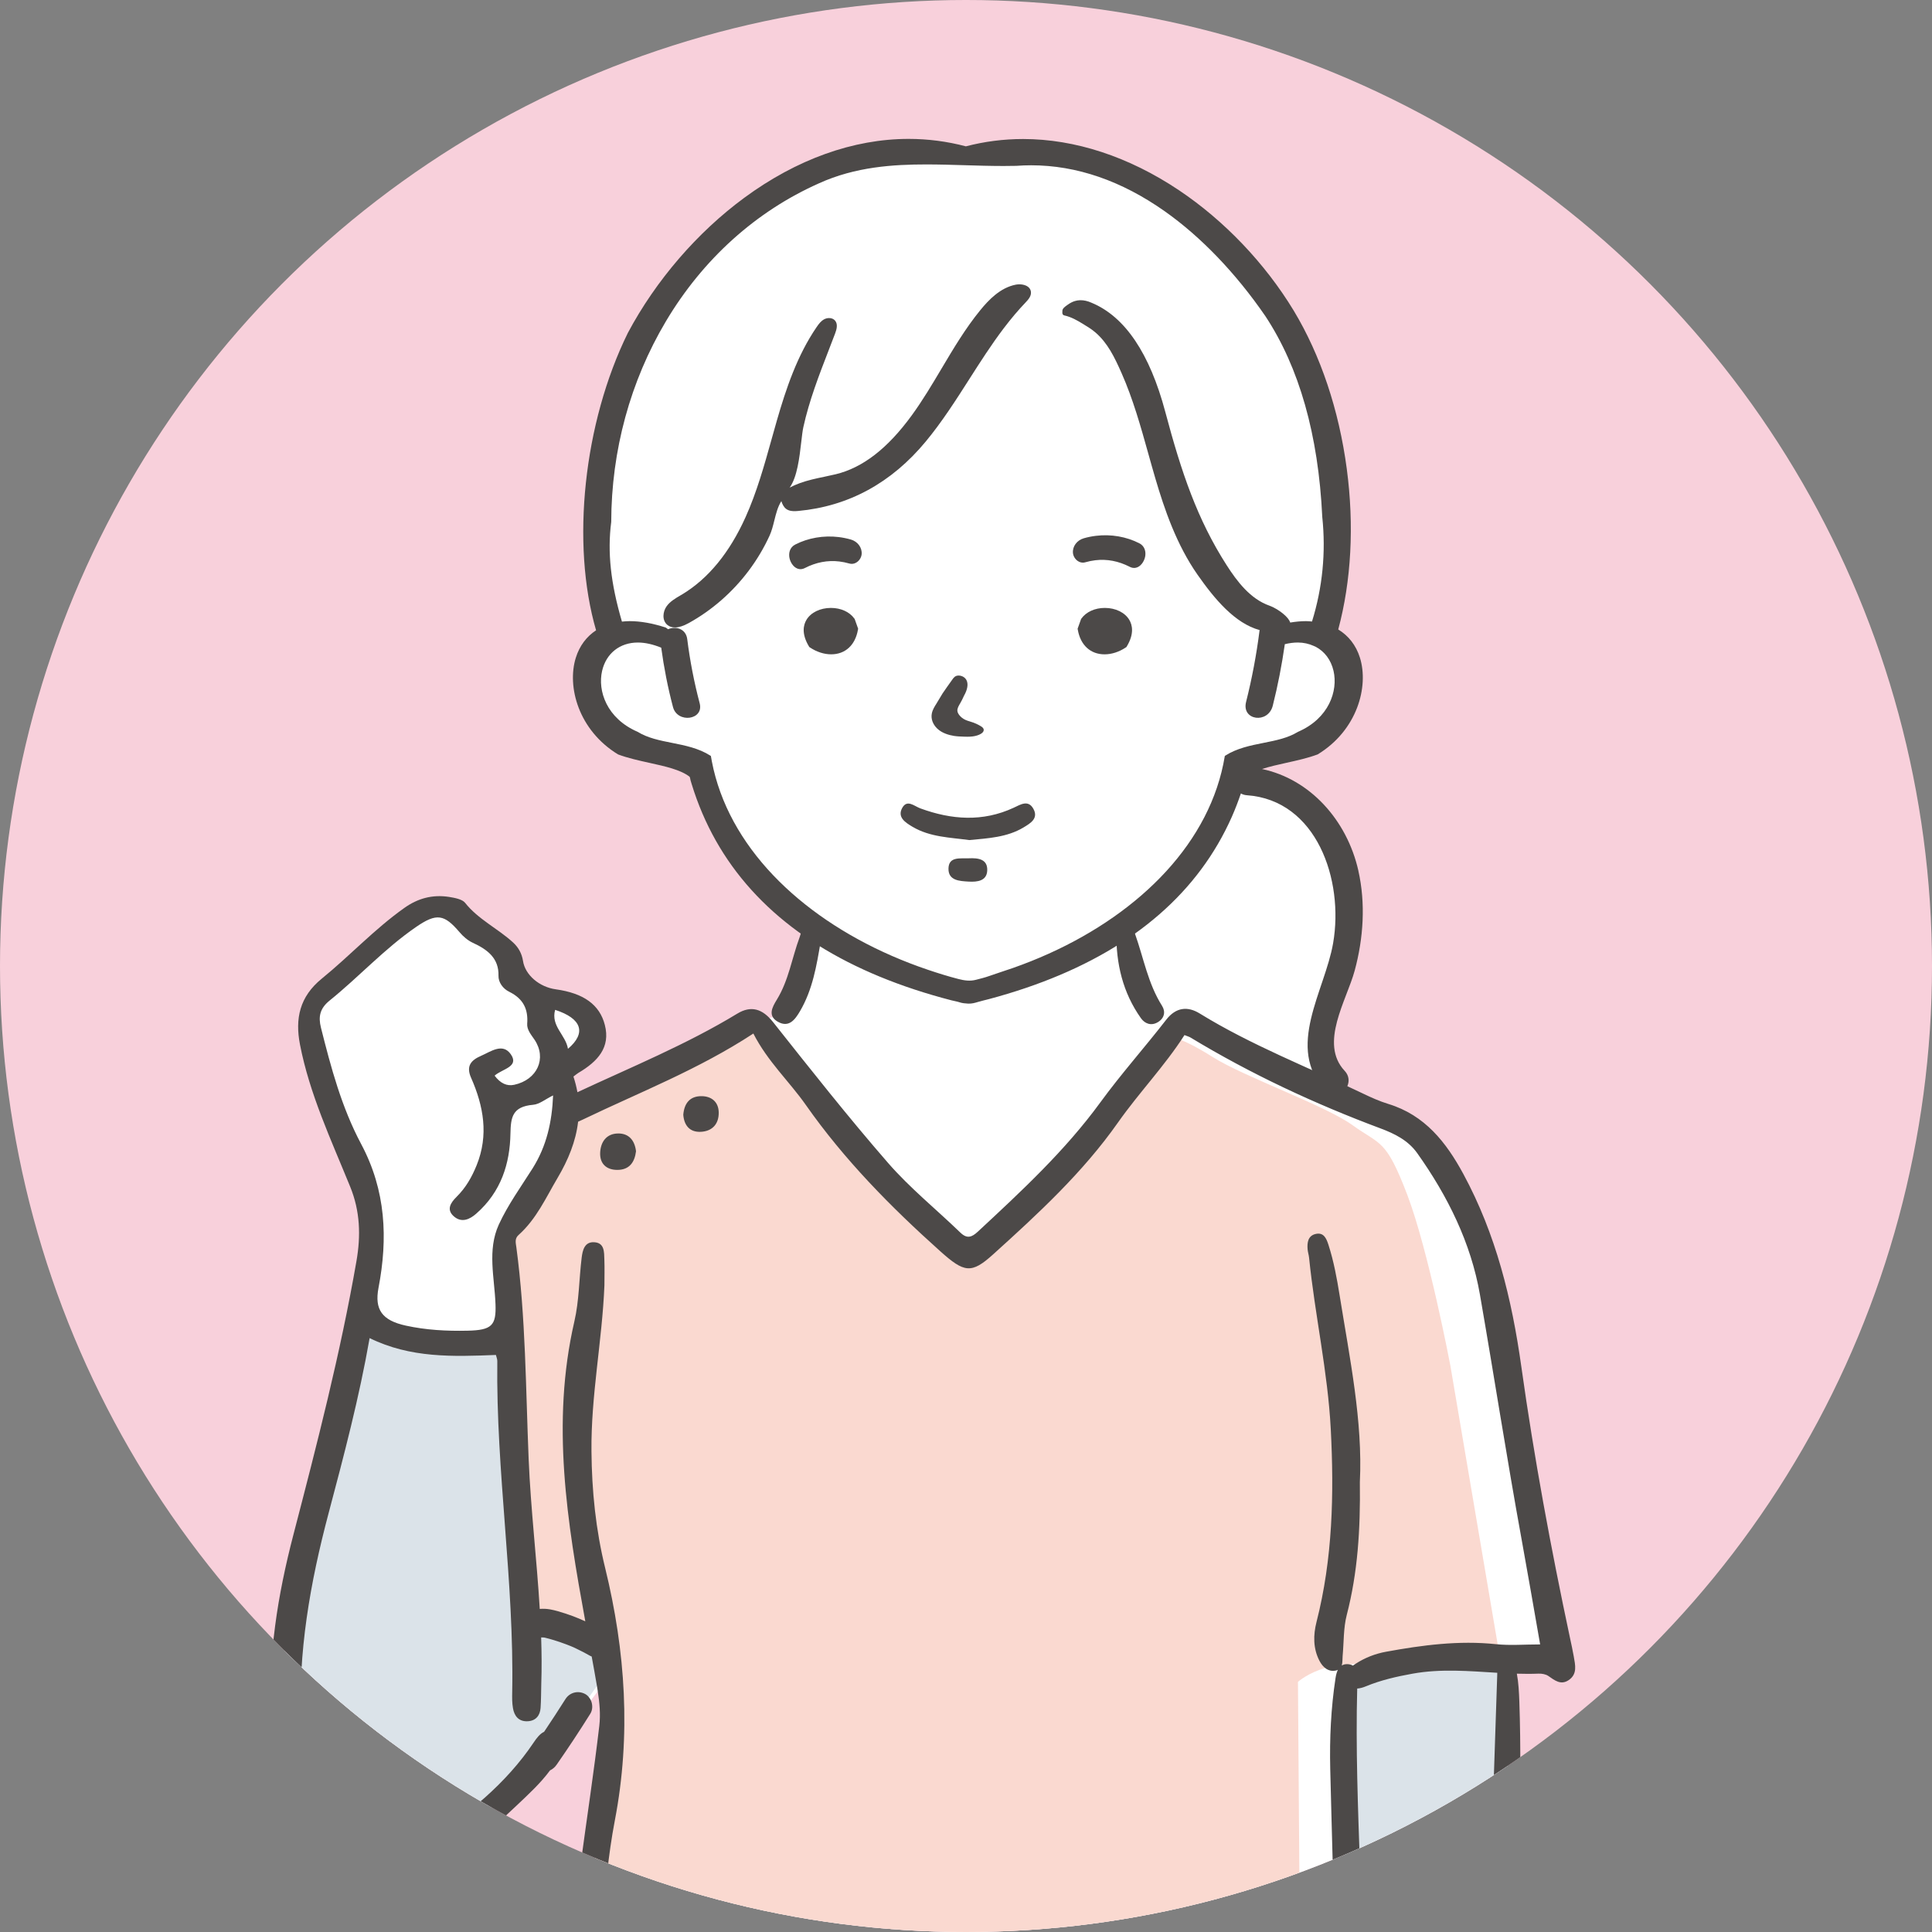 <?xml version="1.0" encoding="UTF-8"?><svg id="_レイヤー_2" xmlns="http://www.w3.org/2000/svg" xmlns:xlink="http://www.w3.org/1999/xlink" viewBox="0 0 164 164"><rect x="0" y="0" width="164" height="164" fill="#808080" stroke="none"/><defs><style>.cls-1{fill:#dbe3e9;}.cls-2{fill:#fff;}.cls-3{fill:none;}.cls-4{fill:#f8d0db;}.cls-5{fill:#4c4948;}.cls-6{fill:#fad9d0;}.cls-7{clip-path:url(#clippath);}</style><clipPath id="clippath"><circle class="cls-3" cx="82" cy="82" r="82"/></clipPath></defs><g id="contents"><g class="cls-7"><circle class="cls-4" cx="82" cy="82" r="82"/><path id="_白" class="cls-2" d="M139.873,191.657l-93.474.007c.956-6.253,2.573-17.959,2.642-19.607.093-2.251.917-11.114,1.457-14.115v-.005c.544-3.002,1.432-10.957,1.432-10.957v-5.008s-.245.329-.642.868c-.157.211-.338.456-.544.721-.177.245-.378.505-.584.785-.966,1.275-2.183,2.859-3.276,4.193-.623.765-1.815,1.854-3.217,3.031-2.84,2.393-6.538,5.145-8.043,6.253-.432.319-.682.5-.682.5,0,0-1.197.186-3.629-1.241-2.433-1.422-5.096-4.316-6.474-7.166-1.378-2.845-1.29-4.316-.785-9,.182-1.702.432-3.315.677-4.684.005-.029.01-.064.015-.098.422-2.354.824-3.948.824-3.948,0,0,.304-1.31.755-3.335.005-.015.015-.029.015-.044,1.516-6.626,4.752-20.8,5.066-22.203.412-1.839-.368-5.189-.368-5.189l-5.375-14.498.692-1.726s4.959-4.816,6.886-6.008c1.932-1.197,3.629-2.482,4.502-2.575.873-.088.554.093,1.564,1.515,1.01,1.427,1.241.324,2.477,1.565,1.241,1.241,1.241,1.104,1.574,2.526.333,1.422.814,1.422,2.192,2.295,1.378.873,2.712.324,3.904,1.128,1.197.809.873,2.134.417,3.389-.461,1.251-1.8,1.682-1.8,1.682v3.173s.034-.015.103-.039c.152-.069.481-.201.932-.392.368-.147.814-.333,1.319-.544,2.957-1.236,7.862-3.311,9.642-4.218,2.006-1.015,2.957-1.663,3.477-1.932.162-.088.28-.142.378-.157.196-.034.775-.069,1.388-.186.098-.02.201-.039.299-.064.589-.132,1.167-.353,1.437-.711.446-.593,1.246-4.139,1.628-5.91.132-.608.211-1.005.211-1.005,0,0-.162-.118-.427-.314-1.005-.746-3.497-2.663-4.257-3.865-.966-1.515-3.031-3.585-3.629-5.586-.598-2.006-1.427-4.061-1.427-4.061,0,0-3.257-.687-5.557-1.285-2.295-.598-1.79-.829-2.894-2.683-1.104-1.854-1.054-3.472-.525-4.895.221-.593.574-1.05.907-1.383.466-.466.902-.687.902-.687,0,0-.078-.383-.201-1.01-.437-2.202-1.442-7.396-1.589-9.186-.181-2.295,1.01-6.935,1.977-10.932.966-3.997,4.409-8.313,6.474-10.609,2.07-2.295,6.523-6.111,9.005-7.259,2.482-1.148,9.417-2.482,10.29-2.339.873.137,3.35.642,3.35.642,0,0,1.015-.093,1.153-.093s4.865-.642,8.632.181c3.767.829,4.458,1.01,10.795,5.469,6.342,4.453,7.69,9.049,7.69,9.049,0,0,2.874,6.243,3.791,12.261.922,6.018-.044,10.246-.731,12.325-.059.177-.113.333-.157.466-.466,1.373-.265.765.741,1.638.064.049.127.113.196.177,1.285,1.241,1.104.966.78,3.86-.324,2.894-2.57,4.502-3.168,4.821-.598.324-5.272,1.427-5.272,1.427l-.294.275-.589.549s.363.074.951.24c.952.265,2.511.775,4.1,1.599,2.57,1.334,1.56,1.148,3.261,3.796,1.697,2.643.78,3.463,1.241,5.988.456,2.526-1.515,6.891-2.07,8.774-.549,1.883-.78,2.295.28,4.13.378.662.525,1.123.559,1.447.064.584-.24.716-.24.716,0,0,.383.152.961.402,1.192.51,3.222,1.437,4.458,2.305,1.839,1.285,4.596,3.399,6.935,9.417,2.344,6.018,3.541,18.833,4.409,23.105.873,4.272,2.712,13.321,2.712,13.321l-3.938.049-.476.005v6.881s-.005.255-.02.721v.088c-.074,3.105-.348,14.316-.535,19.741,0,.123-.005.245-.01.363,0,.005.025.01.078.01.152-.01.53-.054,1.059-.128,3.046-.427,11.148-1.775,11.148-1.775l.157,24.784Z"/><path class="cls-6" d="M127.42,141.286s-.093-.039-.26-.098c-.299-.108-.819-.294-1.432-.456-.005-.005-.015-.005-.025-.005-.75-.196-1.628-.373-2.393-.358-.834.02-2.565.206-4.39.417-1.349.157-2.742.329-3.85.451h-.005c-.167.02-.324.034-.476.054h-.005c-.226.025-.437.044-.628.059-.02.005-.034.005-.049.005-.078.01-.157.015-.226.02-.432.034-.834.113-1.197.216-1.427.402-2.305,1.172-2.305,1.172l.196,26.789.01,1.025-23.12,3.821-.338,6.292c.064.147.338,4.375.324,4.542-.255,2.595-.373,4.504-.412,6.426h-40.448l3.463-24.151s.329-4.821.642-9.564v-.005c.275-4.095.54-8.132.579-8.97.078-1.81.647-3.453.363-5.179-.044-.27-.098-.593-.152-.947-.029-.162-.054-.329-.083-.5-.083-.535-.172-1.108-.255-1.643-.083-.525-.157-1.02-.221-1.417-.083-.559-.142-.927-.142-.927l-.819-.26-3.929-1.246-.53-.167-.696-.221.24-5.317-.24-4.139s-1.035-17.372-1.256-23.365c1.001-1.079,1.967-2.183,2.644-3.517.937-1.849,1.491-3.796,1.702-5.836l.481-.245.932-.471,1.309-.662,12.443-6.307.093.123c.196-.034.397-.029.584.034.177.049.333.147.456.299,1.462,1.795,2.928,3.58,4.414,5.351,3.889,4.654,7.744,9.525,12.428,13.375.054-.029.103-.059.162-.093,1.03.338,2.217.191,3.237-.755,5.567-5.145,10.795-10.815,15.037-17.048.24.118.535.206.996.402.574.235,1.398.633,2.673,1.442,2.683,1.692,9.515,4.086,11.874,5.787,2.354,1.697,2.815,1.123,4.635,5.895,1.815,4.772,3.659,14.498,3.659,14.498l4.017,23.669.191,1.123.029.181.069.402Z"/><path class="cls-1" d="M30.757,112.208s1.084.936,2.661,1.232c1.577.296,3.203.246,4.731.591,1.528.345,5.208-.296,5.208-.296l.361,10.941s.812,6.254.87,9.512c.058,3.257-.279,3.401.904,3.598,1.183.197,5.967,1.725,5.967,1.725v2.464s-1.482,2.119-2.123,3.056-2.612,2.828-4.189,4.667c-1.577,1.839-1.232,1.937-3.548,3.81-2.316,1.873-3.795,3.696-5.668,4.238-1.873.542-2.119-.148-3.795-.591-1.676-.444-5.125-3.844-6.407-6.111-1.281-2.267-1.725-5.569-1.676-7.245.049-1.676.69-10.842,2.168-14.686,1.478-3.844,2.267-6.949,2.858-9.857s1.281-7.047,1.281-7.047h.394Z"/><path class="cls-1" d="M114.342,142.435s.183-.731,3.197-1.416c3.014-.685,6.256-.137,7.169-.274.913-.137,3.288.228,3.288.228l-.046,17.764-1.279,29.18s-8.448-.046-10.366.183c-1.918.228-2.649.137-2.694,0-.046-.137.731-45.665.731-45.665Z"/><path class="cls-5" d="M141.021,186.946c-.003-1.644-.007-3.288-.012-4.932-.004-1.644-.01-3.288-.016-4.932-.006-1.644-.014-3.288-.023-4.932-.007-1.192-.014-2.384-.022-3.575-.02-2.545-.574-2.967-2.997-2.614-2.923.427-5.866.721-8.745,1.466-.191.049-.402.093-.608.147.201-7.71.637-15.41.373-23.125-.029-.79-.064-1.589-.211-2.374,0,0,0-.002,0-.003.612.018,1.224.022,1.837-.003.278-.011.612.045.834.197.54.37,1.054.805,1.724.355.764-.513.56-1.284.436-2.009-.091-.531-.211-1.057-.323-1.585-1.623-7.625-3.047-15.297-4.127-23.008-.807-5.759-2.153-11.245-4.922-16.362-1.46-2.696-3.267-5-6.367-5.946-.746-.227-1.467-.553-2.172-.892-4.631-2.229-9.445-4.079-13.844-6.79-1.01-.622-2.007-.544-2.843.535-1.831,2.362-3.829,4.599-5.588,7.011-3,4.113-6.698,7.536-10.397,10.973-.514.478-.918.632-1.486.083-2.043-1.975-4.279-3.778-6.136-5.912-3.376-3.879-6.565-7.923-9.762-11.955-.899-1.134-1.864-1.435-3.041-.719-4.326,2.63-9.003,4.536-13.568,6.67,0,0,0,0,0-.001-.078-.436-.191-.878-.338-1.329.191-.142.299-.24.422-.314,1.628-.961,2.742-2.153,2.241-4.076-.441-1.712-1.8-2.688-4.164-3.016-1.388-.191-2.599-1.211-2.781-2.413-.098-.618-.378-1.138-.844-1.565-1.29-1.182-2.972-1.967-4.071-3.365-.24-.304-.878-.422-1.359-.5-1.412-.221-2.658.123-3.801.937-2.545,1.805-4.615,4.056-7.009,6.003-1.878,1.53-2.271,3.389-1.849,5.581.814,4.208,2.648,8.107,4.262,12.075.853,2.084.907,4.169.535,6.312-1.359,7.828-3.35,15.533-5.356,23.243-1.329,5.101-2.173,10.29-1.874,15.557.329,5.866,3.997,9.839,9.319,12.722,1.555.844,3.281.741,4.875-.152,2.506-1.398,4.61-3.232,6.621-5.14,1.001-.947,2.035-1.893,2.845-2.992.216-.103.412-.265.564-.486.986-1.417,1.937-2.854,2.854-4.321.211-.333.211-.77.054-1.133-.044-.093-.098-.186-.167-.265-.083-.113-.196-.211-.324-.28-.603-.319-1.314-.137-1.677.441-.589.932-1.192,1.854-1.805,2.766-.363.172-.638.54-.888.912-2.339,3.487-5.616,6.141-9.23,8.495-.76.495-1.574.53-2.433.231-3.659-1.28-7.911-6.714-8.078-10.246-.284-6.106.77-12.055,2.339-17.965,1.3-4.9,2.594-9.799,3.477-14.846,3.458,1.702,7.063,1.579,10.721,1.432.044.186.123.358.118.53-.118,9.382,1.442,18.706,1.265,28.088-.01.456-.015.917.064,1.363.108.633.456,1.157,1.265,1.113.711-.044,1.035-.525,1.079-1.128.049-.677.039-1.363.059-2.045.044-1.314.034-2.624-.01-3.938.068-.003.135-.008.205-.019-.252.042-.1.02.027.019.005,0,.006.001.012.002.046.009.092.019.137.03.206.048.41.108.613.168.387.115.77.244,1.148.388.098.037.195.075.293.115.009.004.026.01.045.017.193.069.381.168.566.256.378.18.749.375,1.113.583.042.024.087.039.131.058,0,.002,0,.005.001.007.142.755.275,1.516.407,2.276.01.069.025.132.034.201.024.152.049.304.074.456.152.991.245,1.962.128,2.957-.907,7.739-2.344,15.41-2.747,23.218-.319,6.121-1.893,12.104-2.335,18.225-.059.824-.152,1.646-.264,2.467-.101.743.475,1.403,1.224,1.403.621,0,1.148-.46,1.23-1.075.803-6.034,1.48-12.079,2.317-18.106.839-6.013.75-12.144,1.898-18.127,1.383-7.219.907-14.341-.824-21.418-.799-3.257-1.133-6.543-1.162-9.902-.049-4.733.907-9.373,1.099-14.076,0-.736.024-1.471-.005-2.207-.02-.633.015-1.413-.849-1.466-.834-.059-1.001.682-1.079,1.324-.221,1.8-.211,3.644-.618,5.4-1.991,8.627-.608,17.043.927,25.445,0,.003.001.005.001.008-.343-.151-.687-.302-1.038-.433-.42-.157-.847-.297-1.279-.419-.222-.063-.445-.122-.673-.16-.316-.053-.584-.064-.876-.038-.255-4.242-.765-8.468-.942-12.715-.25-5.998-.245-12.016-1.045-17.99-.049-.358-.157-.726.181-1.03,1.535-1.373,2.33-3.183,3.32-4.855.903-1.525,1.55-3.105,1.741-4.762v-.005s0,0,0-.001c.142-.064.285-.127.425-.194,4.802-2.31,9.793-4.237,14.452-7.292,1.217,2.383,3.051,4.062,4.456,6.065,3.257,4.646,7.205,8.652,11.416,12.422,2.031,1.818,2.631,1.932,4.483.259,3.82-3.45,7.604-6.938,10.593-11.187,1.793-2.549,3.969-4.804,5.648-7.427.247.099.391.134.513.208,5.123,3.098,10.522,5.62,16.126,7.713,1.204.45,2.343,1.011,3.12,2.104,2.587,3.639,4.557,7.614,5.32,11.998,1.209,6.951,2.286,13.925,3.553,20.868.534,2.925,1.035,5.856,1.559,8.833-1.32,0-2.545.105-3.747-.02-3.159-.331-6.255.078-9.341.643-.912.167-1.788.507-2.582,1.024-.076.049-.151.1-.224.151h0c-.069-.044-.157-.078-.255-.098h-.005c-.034-.01-.074-.015-.113-.02-.211-.02-.378.01-.515.078-.019.005-.039.015-.058.029.075-.241.05-.537.074-.798.107-1.169.062-2.378.352-3.499.931-3.594,1.163-7.244,1.11-11.268.254-5.142-.853-10.48-1.716-15.845-.233-1.452-.498-2.895-.95-4.299-.178-.553-.407-1.077-1.089-.919-.644.15-.729.724-.681,1.297.02.243.102.48.126.723.495,4.871,1.589,9.669,1.842,14.567.284,5.496.163,10.968-1.211,16.349-.282,1.105-.297,2.249.252,3.301.284.544.753.97,1.42.814.056-.013.099-.034.143-.053,0,.001-.002.002-.003.004-.098.201-.157.441-.196.692-.392,2.555-.51,5.13-.451,7.715.123,5.258.319,10.515.338,15.773.005,1.069,0,2.138-.015,3.208v.005c-.952.172-1.908.294-2.869.407-1.869.221-3.742.407-5.576.848-2.653.633-5.326,1.05-8.029,1.417-2.894.397-5.807.564-8.686,1.064-1.309.226-1.932.902-1.937,2.379-.004,1.465-.008,2.929-.013,4.394-.005,1.465-.01,2.93-.015,4.395-.005,1.465-.011,2.93-.017,4.395-.002.549-.004,1.098-.007,1.648,0,.246.008.493.004.738-.003.228-.05.475.06.686.069.131.194.229.334.279.159.057.319.041.483.04.178,0,.356.003.534,0,.149-.002.302-.024.428-.103.187-.117.243-.326.27-.532.044-.341.015-.694.014-1.038-.001-.366-.003-.732-.004-1.098-.003-.732-.007-1.465-.011-2.197-.008-1.465-.017-2.93-.028-4.394-.011-1.465-.023-2.931-.036-4.396-.004-.396-.006-.792-.011-1.187-.01-.765.039-1.295.996-1.466,2.457-.446,4.914-1.005,7.362-1.359,5.572-.809,11.109-1.952,16.715-2.487-.133,6.548-.492,13.092-.809,19.64-.016.335.251.616.587.616h1.281c.314,0,.572-.245.586-.558.026-.564.053-1.129.079-1.695.015-.322.289-.57.61-.558,3.128.117,6.076.029,9.116-.34.367-.045.683.253.658.621-.044.641-.085,1.275-.126,1.906-.022.338.247.624.586.624h1.349c.312,0,.57-.244.588-.555.416-7.25.645-14.506.836-21.761.309-.059.638-.162.907-.191,2.733-.297,5.443-.833,8.163-1.077.794-.071,1.459.56,1.454,1.371-.009,6.962-.023,13.921-.041,20.882,0,.319.116.632.326.873.146.167.325.325.542.388.096.028.202.029.307.013.139-.022.276-.076.385-.143.328-.201.442-.502.44-.872,0-1.272-.01-2.544-.012-3.816ZM45.215,99.171c-.996,1.574-2.109,3.114-2.874,4.782-.991,2.173-.363,4.497-.28,6.754.069,1.805-.309,2.207-2.374,2.251-1.766.039-3.521-.054-5.243-.432-2.016-.441-2.663-1.363-2.315-3.203.804-4.198.633-8.264-1.471-12.207-1.663-3.124-2.565-6.503-3.414-9.883-.231-.917-.103-1.623.736-2.3,2.511-2.026,4.659-4.404,7.357-6.258,1.726-1.182,2.374-1.069,3.673.456.294.348.682.691,1.113.893,1.295.593,2.232,1.339,2.192,2.81-.015.544.373,1.094.912,1.354,1.221.603,1.614,1.506,1.525,2.707-.039.51.329.932.623,1.363,1.059,1.584.23,3.399-1.721,3.825q-.937.206-1.668-.775c.642-.579,2.114-.741,1.378-1.81-.696-1.005-1.712-.226-2.531.128-.848.368-1.285.863-.848,1.854,1.064,2.408,1.511,4.87.476,7.43-.407,1.005-.917,1.908-1.712,2.693-.51.505-.883,1.094-.201,1.668.662.559,1.344.221,1.874-.245,2.124-1.859,2.864-4.267,2.908-6.812.029-1.359.152-2.281,1.923-2.433.54-.044,1.04-.476,1.697-.795-.093,2.241-.544,4.287-1.736,6.185ZM47.123,85.723c2.261.731,2.678,1.957,1.089,3.306-.191-1.182-1.471-1.928-1.089-3.306ZM127.092,142.228c-.397,11.629-.765,23.257-1.158,34.881-.098,2.921-.231,5.842-.349,8.755-.011.271-.206.503-.471.555-3.158.617-6.25.419-9.409.678-.352.029-.652-.254-.639-.607.161-4.395.303-8.624.485-12.849.441-10.108-.608-20.197-.343-30.305v-.002c.238-.012.49-.087.738-.189,1.275-.527,2.598-.828,3.958-1.073,2.402-.434,4.798-.22,7.193-.076,0,0,0,.001,0,.002,0,.078-.005.157-.005.231Z"/><path class="cls-5" d="M52.479,96.216c-1.005.005-1.497.725-1.534,1.64-.038.93.536,1.459,1.472,1.452,1.02-.008,1.458-.662,1.572-1.581-.107-.918-.599-1.516-1.511-1.512Z"/><path class="cls-5" d="M59.577,93.05c-1.011-.019-1.497.601-1.576,1.582.073.916.562,1.494,1.499,1.443.971-.052,1.53-.676,1.509-1.654-.019-.873-.594-1.356-1.432-1.372Z"/><path class="cls-5" d="M66.036,86.736c.942.533,1.463-.205,1.865-.887,1.084-1.838,1.418-3.894,1.756-5.882-.074-.676.107-1.474-.749-1.607-.806-.125-.835.663-1.027,1.183-.656,1.766-.927,3.666-1.936,5.31-.399.65-.798,1.381.091,1.884Z"/><path class="cls-5" d="M98.287,86.768c.571-.342.662-.903.355-1.387-1.193-1.885-1.563-4.054-2.29-6.099-.147-.415-.265-.841-.791-.949-.433-.045-.788.197-.796.846-.032,2.608.541,5.079,2.086,7.254.318.448.856.683,1.436.335Z"/><path class="cls-5" d="M86.041,68.569c-2.627,1.218-5.272,1.02-7.915.052-.523-.191-1.123-.793-1.539-.041-.438.791.262,1.239.862,1.596,1.493.89,3.202.911,4.834,1.135,1.605-.155,3.196-.23,4.6-1.072.602-.361,1.293-.773.832-1.591-.44-.78-1.086-.352-1.674-.079Z"/><path class="cls-5" d="M82.232,72.858c-.706.034-1.693-.177-1.719.86-.026,1.033.926,1.072,1.725,1.118.75.043,1.522-.069,1.564-.932.048-.993-.786-1.084-1.57-1.046Z"/><path class="cls-5" d="M81.818,59.081c.311-.533.392-1.023.224-1.345-.124-.236-.371-.383-.664-.392-.3,0-.428.182-.541.343l-.454.638c-.127.177-.253.355-.371.537-.096.148-.185.3-.273.452-.075.128-.15.257-.249.414-.162.256-.329.521-.391.834-.088.446.076.911.45,1.275.409.398,1,.562,1.425.63.279.045.563.054.838.063l.088.003c.071.002.143.004.216.004.34,0,.606-.035.836-.11.417-.136.609-.331.539-.556-.047-.121-.192-.209-.35-.295l-.037-.021c-.159-.089-.329-.16-.46-.211-.102-.04-.209-.072-.315-.104-.139-.041-.269-.081-.389-.138-.211-.1-.39-.243-.518-.412-.097-.128-.149-.252-.154-.368-.009-.199.114-.409.222-.593.118-.2.227-.416.329-.647Z"/><path class="cls-5" d="M93.783,51.604c-.84,0-1.583.338-1.987.903l-.027.038-.294.823.014.084c.226,1.31,1.076,2.092,2.274,2.092h0c.599,0,1.235-.205,1.791-.577l.064-.043.039-.065c.637-1.066.462-1.808.204-2.242-.372-.625-1.169-1.013-2.078-1.013Z"/><path class="cls-5" d="M72.521,52.507c-.404-.566-1.147-.903-1.987-.903-.909,0-1.706.388-2.078,1.013-.259.435-.433,1.176.204,2.242l.039.065.064.042c.556.372,1.192.577,1.791.577h0c1.198,0,2.048-.782,2.274-2.092l.015-.084-.294-.823-.027-.038Z"/><path class="cls-5" d="M72.216,45.796c-.334-.095-.679-.165-1.026-.207-1.281-.154-2.591.072-3.688.636-.486.25-.569.761-.484,1.155.09.422.41.878.846.93.151.018.305-.013.461-.093.949-.488,1.932-.675,2.922-.555.278.033.561.091.845.172.041.012.081.02.121.025.19.023.377-.029.542-.149.215-.157.363-.411.387-.664.052-.557-.337-1.083-.924-1.251Z"/><path class="cls-5" d="M96.717,46.12c-1.097-.565-2.407-.791-3.688-.636-.347.042-.692.111-1.026.207-.588.168-.976.694-.924,1.251.023.252.172.507.387.664.164.12.352.172.542.149.04-.005.08-.013.121-.025.283-.081.567-.139.844-.172.991-.119,1.974.068,2.922.555.155.08.31.111.461.093.436-.052.755-.508.846-.93.085-.395.002-.905-.484-1.155Z"/><path class="cls-5" d="M78.588,37.474c1.374-1.661,2.551-3.503,3.688-5.285.921-1.442,1.872-2.932,2.922-4.316.635-.836,1.243-1.555,1.859-2.198.249-.26.511-.568.45-.931-.037-.224-.184-.398-.425-.503-.168-.074-.38-.111-.597-.105-.089.003-.177.012-.26.028-1.309.255-2.295,1.287-3.007,2.159-1.259,1.54-2.292,3.279-3.291,4.961-.789,1.328-1.604,2.702-2.526,3.968-2.049,2.815-4.164,4.452-6.465,5.007-.317.076-.636.143-.956.21-.695.145-1.414.296-2.093.545-.292.107-.579.233-.856.376.64-.884.834-2.563.982-3.846.06-.519.111-.967.181-1.286.49-2.235,1.328-4.403,2.139-6.499.186-.482.373-.964.556-1.448.134-.354.254-.798-.006-1.1-.123-.143-.311-.219-.529-.212-.134.004-.266.039-.384.1-.279.146-.47.404-.643.656-1.654,2.411-2.603,5.241-3.381,7.94-.153.532-.302,1.065-.451,1.599-.616,2.206-1.253,4.488-2.207,6.605-1.358,3.016-3.164,5.219-5.367,6.547l-.195.115c-.413.243-.84.495-1.128.888-.339.462-.418,1.203.046,1.594.183.154.413.228.683.221.318-.009.692-.13,1.111-.36,1.966-1.078,3.733-2.617,5.11-4.45.7-.932,1.298-1.935,1.777-2.981.184-.401.297-.857.407-1.298.143-.574.291-1.166.594-1.635.075.228.185.488.398.652.247.191.566.204.783.198.087-.002.174-.009.259-.017,4.27-.396,7.911-2.38,10.822-5.899Z"/><path class="cls-5" d="M115.306,73.905c-.973-4.302-4.113-7.769-8.178-8.626.62-.204,1.327-.363,2.06-.525.902-.2,1.835-.406,2.665-.716,3.364-2.051,4.353-5.758,3.586-8.21-.331-1.059-.972-1.865-1.841-2.395,1.107-4.122,1.364-8.82.725-13.633-.663-4.995-2.219-9.636-4.498-13.422-2.434-4.019-5.899-7.654-9.755-10.235-4.244-2.841-8.817-4.343-13.224-4.343-1.644,0-3.277.209-4.856.622-1.587-.419-3.223-.632-4.862-.632-4.682,0-9.506,1.729-13.951,5-3.991,2.936-7.497,7.004-9.875,11.458-3.771,7.649-4.845,17.914-2.703,25.256-.809.53-1.404,1.316-1.72,2.326-.767,2.452.223,6.159,3.586,8.21.83.31,1.763.517,2.665.716,1.353.299,2.631.582,3.399,1.171.047.036.071.251.089.311.031.107.064.215.096.322.065.213.133.425.204.636.14.418.292.832.454,1.242.32.808.684,1.598,1.09,2.366.402.76.847,1.497,1.33,2.207.484.711,1.009,1.395,1.568,2.048.567.661,1.169,1.291,1.803,1.889.648.611,1.329,1.187,2.036,1.729.729.559,1.487,1.082,2.266,1.569.81.506,1.643.975,2.493,1.409.889.453,1.796.868,2.718,1.248.966.399,1.948.76,2.94,1.087,1.042.344,2.097.651,3.16.926.227.059.458.092.681.166.225.074.477.098.717.11.308.015.563-.056.852-.143.3-.091.607-.157.91-.237.534-.142,1.065-.293,1.594-.453,1.019-.308,2.029-.648,3.024-1.027.949-.36,1.885-.755,2.803-1.188.878-.414,1.739-.862,2.579-1.349.806-.467,1.593-.97,2.353-1.509.734-.521,1.444-1.078,2.123-1.669.662-.576,1.294-1.186,1.892-1.829.588-.632,1.142-1.296,1.657-1.989.513-.689.987-1.406,1.42-2.148.436-.746.83-1.517,1.181-2.307.289-.651.541-1.317.773-1.991.142.082.307.137.499.15,5.92.41,8.259,7.17,7.33,12.555-.705,4.082-4.092,8.865-.638,12.549,1.037,1.106,2.654-.6,1.618-1.706-2.184-2.329.17-5.993.851-8.512.742-2.743.94-5.695.309-8.484ZM104.012,64.144l-.042.027-.008.047c-.148.893-.37,1.774-.659,2.632-.291.864-.65,1.705-1.068,2.515-.425.823-.909,1.615-1.444,2.372-.548.775-1.147,1.514-1.788,2.214-.66.721-1.364,1.402-2.102,2.042-.761.661-1.558,1.279-2.384,1.857-.85.595-1.731,1.147-2.635,1.658-.929.525-1.882,1.006-2.854,1.444-.996.45-2.012.855-3.043,1.217-.673.237-1.338.439-2.01.68-.389.14-.752.223-1.129.322-.507.133-.993.06-1.492-.068-.87-.224-1.732-.494-2.583-.781-1.036-.35-2.058-.744-3.061-1.181-.979-.427-1.94-.897-2.877-1.41-.912-.499-1.802-1.04-2.663-1.624-.836-.567-1.644-1.175-2.418-1.825-.75-.63-1.467-1.301-2.142-2.011-.655-.69-1.27-1.418-1.834-2.184-.55-.747-1.052-1.529-1.496-2.343-.436-.8-.815-1.632-1.127-2.489-.311-.852-.555-1.729-.726-2.62-.027-.139-.052-.278-.075-.417l-.008-.047-.042-.027c-.995-.635-2.143-.863-3.254-1.084-1.057-.21-2.056-.409-2.922-.939-2.63-1.138-3.407-3.48-3.015-5.174.343-1.484,1.505-2.406,3.033-2.406.616,0,1.284.152,1.985.436.231,1.701.56,3.38.999,5.042.371,1.406,2.641,1.106,2.266-.317-.474-1.796-.826-3.612-1.058-5.455-.112-.888-.99-1.116-1.623-.833-.066-.052-.131-.1-.194-.141-1.109-.364-2.143-.548-3.074-.548-.225,0-.438.02-.651.041-.956-3.262-1.243-5.894-.909-8.462.012-6.056,1.616-11.944,4.639-17.026,3.142-5.281,7.636-9.333,12.997-11.718,3.103-1.412,6.347-1.602,9.112-1.602,1.086,0,2.195.033,3.269.066,1.076.033,2.188.066,3.28.066.371,0,.731-.004,1.078-.012.423-.032.851-.048,1.272-.048,3.856,0,7.674,1.316,11.35,3.911,3.069,2.167,6.018,5.241,8.527,8.888,2.878,4.357,4.504,10.088,4.832,17.04.319,3.025.022,6.01-.87,8.888-.167-.013-.331-.032-.506-.032-.427,0-.877.043-1.344.12-.153-.502-.946-1.012-1.128-1.123-.223-.136-.441-.243-.615-.303-1.638-.566-2.77-2.065-3.662-3.457-2.48-3.871-3.827-7.842-5.197-12.994-1.323-4.973-3.425-8.09-6.249-9.264-.34-.155-.673-.23-.99-.221-.147.004-.291.027-.428.068-.21.062-.42.17-.624.319l-.056.04c-.159.111-.399.28-.39.486,0,.019,0,.04-.002.062-.005.082-.011.195.067.267l.034.025c.029.017.057.023.081.028.575.128,1.084.421,1.598.736.355.217.715.437,1.023.702,1.032.886,1.614,2.081,2.215,3.437.976,2.2,1.636,4.56,2.274,6.842.198.707.395,1.414.602,2.117.768,2.611,1.795,5.625,3.586,8.18,1.435,2.047,3.155,4.118,5.267,4.693-.003.018-.009.032-.011.05-.259,2.042-.639,4.056-1.141,6.05-.397,1.58,1.873,1.878,2.266.317.434-1.723.771-3.462,1.023-5.221.382-.093.75-.141,1.102-.141.496,0,.947.106,1.35.288.054.029.111.053.171.074.753.399,1.295,1.109,1.512,2.044.392,1.694-.385,4.036-3.015,5.174-.866.53-1.864.729-2.922.939-1.111.221-2.259.449-3.254,1.084Z"/></g></g></svg>